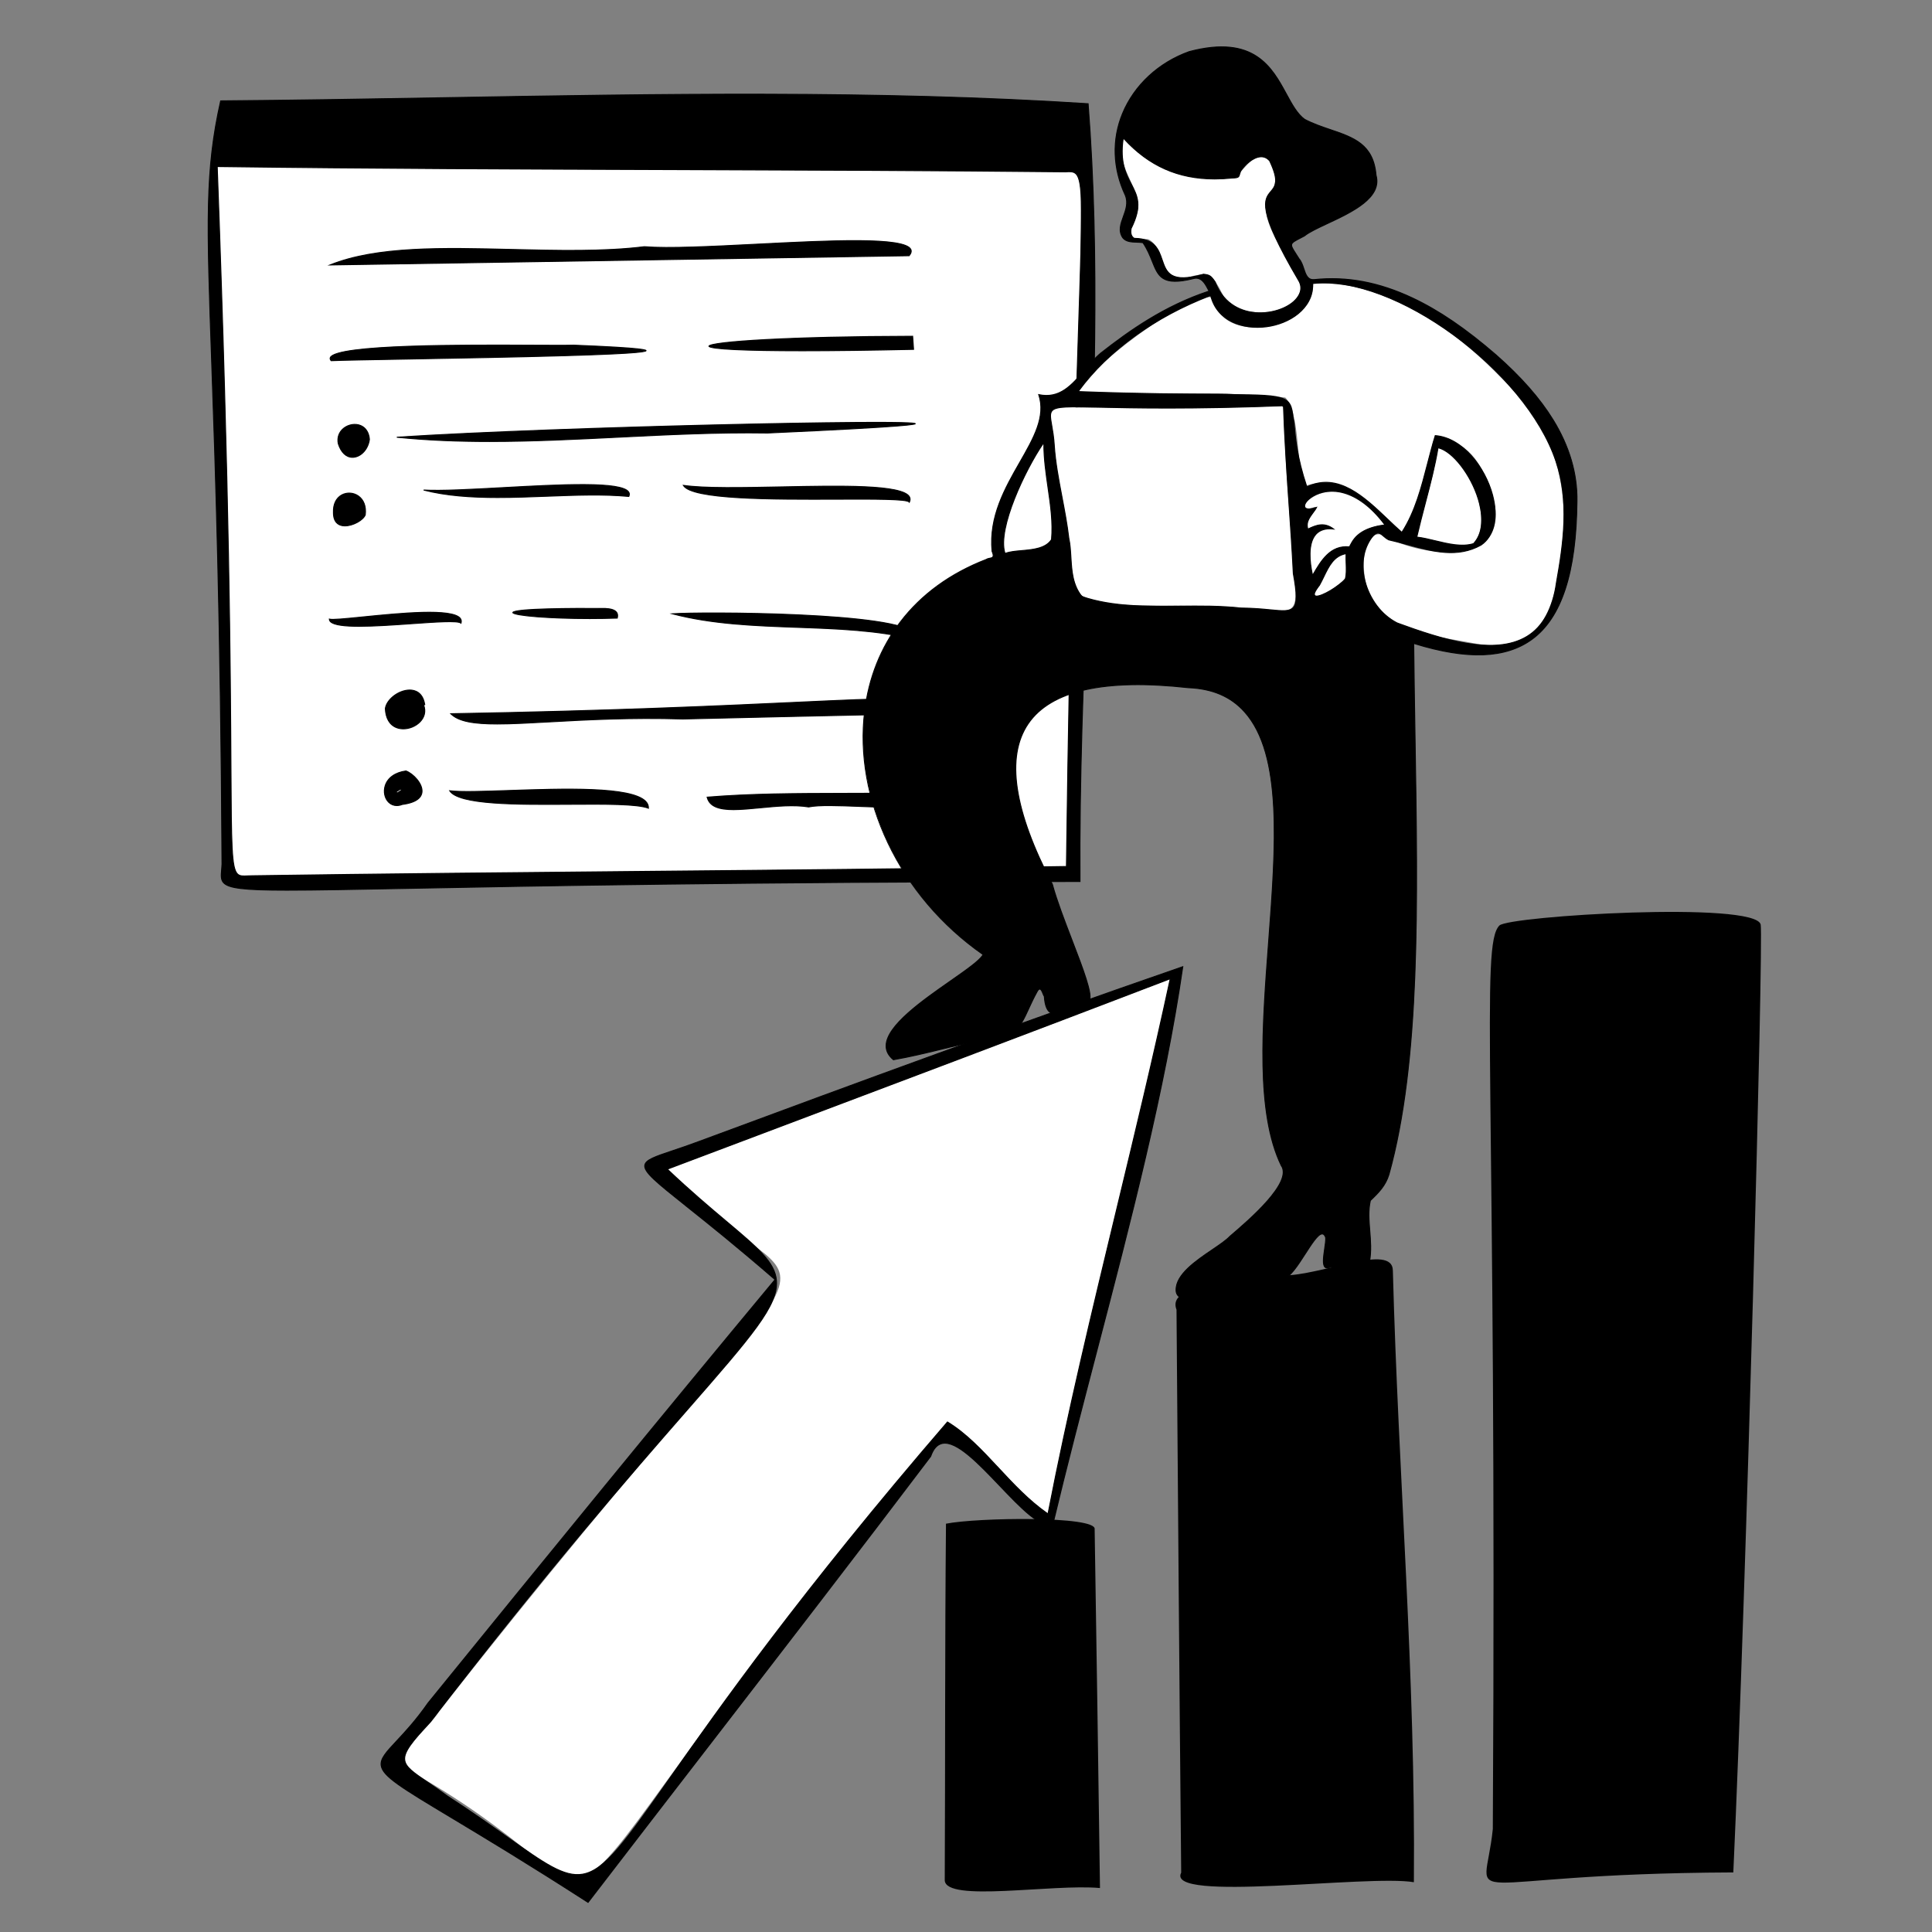 <svg width="218" height="218" viewBox="0 0 218 218" fill="none" xmlns="http://www.w3.org/2000/svg">
<rect x="0" y="0" width="218" height="218" fill="#808080" stroke="none"/>
<g clip-path="url(#clip0_413_1098)">
<path d="M26.702 13.616H122.033L121.402 98.325L28.226 99.632L25.287 98.846L24.51 18.791L26.702 13.616Z" fill="white"/>
<path d="M121.861 99.462C20.347 99.594 24.833 102.549 25.051 97.517C24.703 32.294 21.814 25.03 24.899 11.384C57.125 11.137 90.824 9.637 122.779 11.705C125.016 40.416 121.662 69.898 121.862 99.462H121.861ZM120.331 97.773C121.329 20.251 123.65 19.122 120.241 19.389C88.087 19.055 56.69 19.217 24.509 18.791C27.633 102.843 24.255 98.807 28.478 98.817C59.334 98.363 89.114 98.269 120.331 97.773V97.773Z" fill="black"/>
<path d="M32.453 100.5C27.475 100.5 25.789 100.282 25.195 99.646C24.853 99.28 24.897 98.777 24.953 98.14C24.97 97.943 24.988 97.739 24.997 97.515C24.849 69.809 24.236 52.376 23.831 40.84C23.277 25.113 23.07 19.228 24.846 11.372L24.856 11.33L24.899 11.329C33.2 11.266 41.761 11.116 50.04 10.972C74.138 10.551 99.057 10.116 122.783 11.651L122.83 11.654L122.833 11.701C124.198 29.214 123.469 47.376 122.763 64.94C122.308 76.242 121.839 87.929 121.917 99.462L121.917 99.517H121.862C83.592 99.567 60.273 100.02 46.34 100.291C40.037 100.413 35.591 100.499 32.453 100.499L32.453 100.5ZM24.943 11.438C23.18 19.259 23.388 25.147 23.939 40.836C24.345 52.372 24.958 69.806 25.106 97.517C25.096 97.746 25.078 97.951 25.061 98.15C25.006 98.784 24.965 99.242 25.274 99.572C26.209 100.573 30.473 100.49 46.338 100.182C60.264 99.911 83.57 99.458 121.807 99.408C121.731 87.89 122.2 76.221 122.654 64.935C123.359 47.391 124.088 29.248 122.729 11.757C99.022 10.225 74.122 10.66 50.042 11.081C41.776 11.225 33.231 11.374 24.943 11.438ZM27.542 98.901C27.223 98.901 26.971 98.858 26.768 98.665C26.067 97.999 26.054 95.592 26.005 86.634C25.947 75.933 25.839 56.015 24.456 18.794L24.454 18.737L24.511 18.737C41.958 18.968 59.471 19.027 76.407 19.084C90.72 19.132 105.521 19.182 120.242 19.335C120.757 19.295 121.147 19.288 121.438 19.566C122.297 20.387 122.186 23.793 121.772 36.465C121.404 47.746 120.787 66.627 120.386 97.774L120.386 97.827L120.333 97.828C103.92 98.089 87.652 98.241 71.92 98.388C57.758 98.52 43.112 98.657 28.479 98.873C28.277 98.872 28.093 98.881 27.93 98.888C27.79 98.895 27.661 98.901 27.542 98.901ZM24.567 18.847C25.948 56.035 26.056 75.937 26.114 86.633C26.162 95.328 26.176 97.952 26.843 98.586C27.089 98.819 27.439 98.802 27.925 98.779C28.09 98.772 28.277 98.764 28.479 98.763C43.111 98.548 57.756 98.411 71.919 98.279C87.634 98.132 103.884 97.98 120.278 97.72C120.679 66.602 121.295 47.736 121.663 36.462C122.076 23.828 122.187 20.432 121.363 19.645C121.104 19.398 120.736 19.406 120.246 19.444C105.52 19.291 90.72 19.241 76.407 19.193C59.489 19.136 41.995 19.077 24.567 18.847Z" fill="black"/>
<path d="M102.587 28.853L37.246 29.896C46.056 26.355 61.307 29.244 72.697 27.838C80.477 28.459 105.477 25.339 102.587 28.853Z" fill="black"/>
<path d="M36.952 29.955L37.225 29.845C42.512 27.72 49.935 27.902 57.794 28.094C62.873 28.219 68.125 28.347 72.69 27.784L72.695 27.783L72.701 27.783C75.455 28.003 80.311 27.757 85.452 27.496C93.628 27.08 102.083 26.651 102.817 28.11C102.931 28.335 102.867 28.597 102.628 28.888L102.612 28.907L102.587 28.908L36.952 29.955V29.955ZM51.224 28.095C46.023 28.095 41.271 28.417 37.547 29.837L102.56 28.799C102.759 28.55 102.811 28.34 102.72 28.159C102.017 26.763 93.219 27.21 85.457 27.604C80.316 27.866 75.46 28.112 72.698 27.892C68.126 28.456 62.872 28.328 57.791 28.203C55.554 28.149 53.351 28.095 51.224 28.095ZM50.867 80.536C97.242 79.717 106.334 77.217 104.936 80.504C96.07 80.696 86.441 80.897 77.038 81.129C62.606 80.685 53.306 83.003 50.867 80.536L50.867 80.536Z" fill="black"/>
<path d="M56.105 81.745C53.51 81.745 51.719 81.475 50.829 80.574L50.739 80.484L50.867 80.481C69.045 80.16 81.553 79.578 89.829 79.193C100.35 78.704 104.286 78.52 104.999 79.546C105.17 79.792 105.166 80.103 104.986 80.525L104.973 80.557L104.938 80.558L99.912 80.666C92.429 80.828 84.692 80.994 77.04 81.183C71.138 81.002 66.087 81.283 62.028 81.508C59.743 81.635 57.76 81.745 56.105 81.745V81.745ZM51.001 80.588C52.497 81.929 56.312 81.717 62.022 81.399C66.083 81.174 71.136 80.893 77.041 81.075C84.69 80.885 92.427 80.719 99.909 80.558L104.9 80.45C105.05 80.082 105.053 79.814 104.91 79.608C104.231 78.632 100.017 78.828 89.834 79.302C81.577 79.686 69.109 80.267 51.001 80.588V80.588ZM44.776 49.334C68.607 47.779 133.657 46.732 86.608 48.859C72.599 48.637 58.38 50.731 44.776 49.334Z" fill="black"/>
<path d="M55.239 49.87C51.714 49.87 48.209 49.741 44.77 49.388L44.772 49.279C54.075 48.672 69.348 48.166 80.54 47.894C86.711 47.744 92.374 47.644 96.484 47.614C103.182 47.566 103.278 47.711 103.318 47.773C103.332 47.793 103.333 47.818 103.322 47.839C103.277 47.928 103.156 48.165 86.61 48.913C81.008 48.825 75.29 49.11 69.76 49.387C64.972 49.626 60.088 49.87 55.239 49.87L55.239 49.87ZM45.449 49.345C53.408 50.094 61.714 49.679 69.755 49.278C75.286 49.002 81.006 48.716 86.608 48.804C99.443 48.224 102.558 47.942 103.13 47.813C100.796 47.438 63.068 48.238 45.449 49.345ZM37.364 40.698C35.348 38.363 61.22 39.077 64.725 38.947C91.926 40.043 42.956 40.465 37.364 40.698Z" fill="black"/>
<path d="M37.34 40.754L37.323 40.734C37.198 40.59 37.166 40.448 37.228 40.314C37.931 38.789 52.486 38.861 60.305 38.9C62.38 38.91 64.019 38.918 64.723 38.892C72.953 39.224 72.951 39.438 72.949 39.565C72.948 39.699 72.945 39.923 63.617 40.193C58.312 40.346 51.671 40.466 46.334 40.562C42.025 40.639 38.62 40.7 37.366 40.753L37.34 40.754ZM55.828 38.995C48.164 38.995 37.88 39.158 37.327 40.36C37.286 40.447 37.307 40.54 37.389 40.643C38.666 40.591 42.053 40.53 46.332 40.453C55.954 40.28 71.966 39.992 72.819 39.565C72.574 39.443 70.913 39.251 64.723 39.001C64.021 39.028 62.381 39.019 60.304 39.009C58.812 39.001 57.32 38.996 55.828 38.995ZM105.43 89.386C107.14 92.407 94.585 90.36 91.243 91.053C86.928 90.35 80.503 92.767 79.791 89.95C87.91 89.281 96.703 89.684 105.43 89.386Z" fill="black"/>
<path d="M82.767 91.409C81.185 91.409 80.025 91.1 79.738 89.964L79.722 89.901L79.786 89.896C84.702 89.491 89.756 89.479 95.107 89.466C98.488 89.458 101.983 89.45 105.428 89.332L105.461 89.331L105.477 89.36C105.673 89.705 105.696 90.006 105.545 90.254C104.875 91.353 100.889 91.198 97.033 91.048C94.652 90.956 92.402 90.868 91.254 91.106L91.244 91.108L91.234 91.106C89.585 90.838 87.656 91.024 85.79 91.204C84.701 91.309 83.666 91.409 82.767 91.409ZM79.861 89.999C80.335 91.621 82.861 91.377 85.779 91.096C87.648 90.915 89.581 90.729 91.242 90.997C92.406 90.76 94.656 90.847 97.038 90.939C100.683 91.081 104.816 91.242 105.452 90.197C105.579 89.989 105.561 89.742 105.399 89.442C101.963 89.559 98.478 89.567 95.108 89.575C89.783 89.588 84.751 89.6 79.86 90L79.861 89.999ZM103.08 72.12C94.673 70.046 84.552 71.555 75.876 69.26C79.23 69.006 105.362 69.08 103.08 72.12Z" fill="black"/>
<path d="M103.101 72.181L103.066 72.173C98.987 71.166 94.403 71.001 89.97 70.841C85.23 70.67 80.328 70.493 75.862 69.312L75.549 69.23L75.871 69.205C78.99 68.969 101.842 69.006 103.206 71.498C103.32 71.707 103.292 71.927 103.123 72.153L103.101 72.181H103.101ZM76.223 69.293C80.588 70.394 85.357 70.566 89.974 70.732C94.399 70.892 98.975 71.057 103.057 72.058C103.181 71.878 103.199 71.712 103.111 71.55C102.562 70.548 97.969 69.797 90.18 69.438C84.182 69.161 78.188 69.195 76.223 69.293ZM50.747 89.228C54.981 89.745 73.316 87.574 73.167 91.195C70.031 89.983 52.422 91.914 50.747 89.228Z" fill="black"/>
<path d="M73.219 91.273L73.148 91.246C71.892 90.761 68.208 90.784 64.307 90.808C58.405 90.844 51.717 90.886 50.701 89.257L50.641 89.16L50.754 89.174C52.017 89.328 54.543 89.242 57.468 89.142C63.584 88.934 71.196 88.674 72.879 90.369C73.119 90.611 73.234 90.889 73.222 91.197L73.219 91.273L73.219 91.273ZM66.856 90.688C69.735 90.688 72.074 90.754 73.113 91.117C73.105 90.868 73.002 90.648 72.802 90.446C71.153 88.785 63.567 89.044 57.471 89.251C54.633 89.348 52.17 89.432 50.862 89.296C52.054 90.775 58.555 90.734 64.306 90.699C65.188 90.693 66.043 90.688 66.856 90.688ZM102.979 37.942L103.083 39.42C68.906 40.184 75.922 37.991 102.979 37.942Z" fill="black"/>
<path d="M90.528 39.634C84.059 39.634 80.16 39.455 79.956 39.112C79.947 39.097 79.942 39.08 79.942 39.063C79.942 39.045 79.946 39.028 79.955 39.013C80.25 38.491 89.137 37.913 102.979 37.888H103.03L103.142 39.473L103.085 39.474C98.268 39.582 94.023 39.634 90.528 39.634ZM102.929 37.997C96.566 38.009 90.66 38.145 86.295 38.381C80.397 38.7 80.068 39.03 80.05 39.067C80.203 39.338 85.203 39.764 103.025 39.366L102.929 37.997ZM102.607 56.667C101.973 55.696 78.596 57.374 77.111 54.767C83.644 55.713 104.165 53.442 102.607 56.667Z" fill="black"/>
<path d="M102.614 56.778L102.561 56.697C102.337 56.354 98.536 56.367 94.513 56.382C87.156 56.408 78.001 56.44 77.064 54.794L77.009 54.697L77.119 54.713C79.515 55.06 83.729 54.975 88.191 54.885C94.859 54.75 101.754 54.61 102.644 55.998C102.775 56.203 102.779 56.436 102.656 56.691L102.614 56.778L102.614 56.778ZM96.825 56.267C100.179 56.267 102.169 56.317 102.587 56.578C102.663 56.384 102.652 56.213 102.552 56.057C101.695 54.721 94.831 54.859 88.193 54.993C83.802 55.082 79.651 55.166 77.227 54.838C78.462 56.33 87.717 56.297 94.512 56.273C95.343 56.27 96.115 56.267 96.825 56.267H96.825ZM47.802 55.294C53.746 55.628 72.203 53.295 70.954 56.017C63.834 55.355 54.771 57.087 47.802 55.294Z" fill="black"/>
<path d="M56.154 56.191C53.219 56.191 50.358 56.008 47.788 55.347L47.805 55.24C49.779 55.351 53.138 55.167 56.696 54.972C63.301 54.61 70.132 54.236 70.978 55.48C71.09 55.644 71.098 55.833 71.003 56.04L70.987 56.075L70.949 56.072C68.087 55.805 64.974 55.924 61.678 56.05C59.843 56.12 57.984 56.191 56.154 56.191H56.154ZM48.35 55.371C52.391 56.295 57.107 56.115 61.674 55.941C64.958 55.816 68.061 55.697 70.919 55.959C70.982 55.802 70.972 55.664 70.888 55.541C70.076 54.348 62.971 54.737 56.701 55.081C53.453 55.259 50.369 55.427 48.35 55.371H48.35ZM47.797 79.544C48.828 82.092 43.624 83.87 43.48 79.948C43.722 78.195 47.442 76.509 47.925 79.505L47.797 79.544Z" fill="black"/>
<path d="M45.512 82.293C45.237 82.293 44.968 82.248 44.722 82.152C43.927 81.842 43.467 81.06 43.426 79.95C43.573 78.878 44.951 77.822 46.209 77.807L46.233 77.807C46.795 77.807 47.743 78.033 47.979 79.496L47.987 79.543L47.87 79.579C48.121 80.257 47.959 80.954 47.422 81.499C46.92 82.008 46.197 82.293 45.512 82.293H45.512ZM46.234 77.916L46.21 77.916C45.022 77.93 43.672 78.959 43.535 79.955C43.574 81.01 44.01 81.757 44.762 82.05C45.584 82.37 46.67 82.106 47.344 81.422C47.65 81.112 48.109 80.459 47.747 79.565L47.725 79.51L47.863 79.467C47.687 78.466 47.111 77.916 46.234 77.916ZM37.166 69.855C38.158 70.215 52.865 67.654 52.016 70.318C51.138 69.534 37.155 71.805 37.166 69.855Z" fill="black"/>
<path d="M40.538 70.725C38.929 70.725 37.689 70.593 37.271 70.202C37.164 70.101 37.111 69.985 37.111 69.855L37.112 69.778L37.184 69.804C37.467 69.907 38.984 69.755 40.903 69.562C45.17 69.135 51.014 68.55 51.969 69.728C52.108 69.9 52.141 70.104 52.068 70.334L52.042 70.414L51.979 70.358C51.648 70.063 49.134 70.24 46.472 70.428C44.444 70.571 42.276 70.724 40.538 70.724L40.538 70.725ZM37.227 69.926C37.242 69.997 37.282 70.062 37.346 70.122C38.18 70.904 42.774 70.58 46.464 70.32C49.53 70.103 51.488 69.98 51.982 70.231C52.019 70.066 51.986 69.923 51.884 69.797C50.967 68.664 44.917 69.27 40.914 69.671C39.044 69.858 37.657 69.997 37.227 69.926L37.227 69.926ZM45.395 90.77C43.094 91.668 42.165 87.473 45.811 86.993C47.066 87.455 49.364 90.254 45.395 90.77ZM44.678 89.364C44.897 89.537 44.71 89.512 45.306 89.174L45.212 89.022L44.678 89.364Z" fill="black"/>
<path d="M44.769 90.951C44.419 90.951 44.1 90.826 43.84 90.581C43.356 90.125 43.186 89.34 43.416 88.628C43.71 87.716 44.581 87.1 45.804 86.939L45.817 86.938L45.83 86.942C46.647 87.243 47.779 88.405 47.668 89.395C47.609 89.92 47.169 90.593 45.409 90.823C45.188 90.909 44.973 90.951 44.769 90.951ZM45.805 87.049C44.632 87.207 43.8 87.794 43.519 88.661C43.302 89.334 43.461 90.074 43.915 90.502C44.296 90.861 44.815 90.938 45.375 90.719L45.388 90.716C46.731 90.542 47.481 90.081 47.56 89.383C47.663 88.463 46.571 87.339 45.805 87.049ZM44.821 89.523C44.789 89.523 44.758 89.505 44.713 89.465C44.696 89.45 44.674 89.43 44.645 89.407L44.585 89.359L45.229 88.946L45.383 89.193L45.334 89.221C45.143 89.329 45.036 89.403 44.965 89.452C44.899 89.498 44.859 89.523 44.821 89.523ZM44.77 89.37L44.786 89.384C44.801 89.397 44.818 89.413 44.824 89.415C44.83 89.413 44.865 89.388 44.903 89.362C45.009 89.288 45.119 89.219 45.23 89.154L45.195 89.097L44.77 89.37ZM69.647 69.746C58.979 70.098 50.193 68.521 68.324 68.66C68.458 68.689 69.957 68.646 69.647 69.746Z" fill="black"/>
<path d="M66.542 69.851C61.958 69.851 58.044 69.529 57.829 69.172C57.819 69.157 57.814 69.139 57.813 69.121C57.813 69.103 57.818 69.086 57.827 69.07C58.096 68.598 64.519 68.576 68.324 68.605L68.335 68.606C68.349 68.61 68.381 68.611 68.425 68.615C68.678 68.632 69.35 68.68 69.624 69.069C69.752 69.252 69.778 69.484 69.7 69.761L69.689 69.799L69.649 69.8C68.614 69.834 67.578 69.851 66.542 69.851ZM66.151 68.705C58.38 68.705 57.945 69.078 57.921 69.124C58.068 69.431 63.218 69.901 69.605 69.693C69.661 69.466 69.637 69.278 69.534 69.132C69.29 68.785 68.656 68.74 68.417 68.723C68.384 68.721 68.351 68.718 68.318 68.714C67.539 68.708 66.817 68.705 66.151 68.705L66.151 68.705ZM37.624 57.806C37.506 54.752 41.608 54.997 41.214 58.093C40.848 59.084 37.591 60.44 37.624 57.806Z" fill="black"/>
<path d="M38.925 59.391C38.816 59.391 38.709 59.382 38.607 59.364C38.126 59.275 37.556 58.932 37.57 57.806C37.535 56.893 37.884 56.165 38.527 55.807C39.119 55.479 39.87 55.516 40.441 55.903C41.089 56.342 41.391 57.142 41.269 58.099L41.266 58.111C41.043 58.716 39.879 59.391 38.926 59.391L38.925 59.391ZM39.399 55.693C39.115 55.693 38.832 55.763 38.58 55.902C38.224 56.1 37.633 56.611 37.679 57.803V57.806C37.669 58.638 37.996 59.139 38.627 59.256C39.555 59.428 40.925 58.703 41.161 58.079C41.276 57.167 40.991 56.407 40.38 55.993C40.09 55.797 39.748 55.693 39.399 55.693L39.399 55.693ZM41.685 49.572C41.437 51.577 38.999 52.686 38.166 50.05C37.709 47.732 41.462 46.851 41.685 49.572Z" fill="black"/>
<path d="M39.773 51.655C39.035 51.655 38.435 51.084 38.114 50.067C37.976 49.368 38.203 48.723 38.736 48.291C39.303 47.833 40.101 47.704 40.724 47.97C41.315 48.223 41.675 48.79 41.739 49.567L41.74 49.573L41.739 49.578C41.603 50.675 40.816 51.565 39.907 51.649C39.862 51.653 39.817 51.655 39.773 51.655L39.773 51.655ZM40.029 47.942C39.599 47.942 39.155 48.092 38.805 48.376C38.304 48.781 38.091 49.388 38.219 50.04C38.542 51.059 39.155 51.609 39.897 51.54C40.741 51.463 41.501 50.598 41.63 49.571C41.569 48.838 41.232 48.306 40.682 48.07C40.479 47.983 40.255 47.941 40.029 47.941V47.942Z" fill="black"/>
</g>
<g clip-path="url(#clip1_413_1098)">
<path d="M148.125 31.991C157.827 31.56 165.979 38.628 172.166 45.595C175.713 50.093 176.896 55.57 176.324 61.298C175.553 68.088 174.392 73.935 166.702 72.653C162.495 71.847 157.491 71.453 155.088 67.975C153.475 66.288 153.254 59.861 155.862 60.305C160.004 62.826 170.239 64.234 168.6 56.626C167.711 53.84 166.796 50.893 163.733 49.735C162.626 49.247 161.864 48.591 161.595 50.321C160.661 53.75 160.095 57.006 158.18 60.07C154.775 56.958 151.709 53.169 147.017 54.914C146.293 51.288 146.564 46.409 145.031 44.861C137.236 43.987 129.574 44.762 121.657 44.183C123.277 40.789 136.407 31.484 137.014 33.921C138.091 39.166 148.697 36.989 148.125 31.991L148.125 31.991Z" fill="white"/>
<path d="M144.82 45.778C145.688 73.822 149.804 68.594 137.869 68.471C131.546 68.105 124.014 68.841 121.837 67.038C120.414 64.674 121.032 62.044 120.414 59.303C119.633 54.095 117.893 47.154 118.949 45.999C127.6 45.84 136.065 46.25 144.82 45.779V45.778ZM126.745 15.57C130.141 19.414 134.532 20.649 139.399 20.046C140.355 19.181 141.925 16.361 143.449 18.407C144.041 19.363 144.018 20.444 143.639 21.371C140.835 24.232 146.177 29.71 146.852 32.352C146.301 35.521 141.314 35.917 138.815 34.393C137.922 33.627 137.788 32.465 136.861 31.452C136.274 30.798 135.759 30.897 134.706 31.113C130.404 32.515 131.723 27.932 129.534 26.988C128.914 26.94 127.969 27.129 127.717 26.662C127.226 25.672 128.159 24.842 128.433 23.541C128.495 20.773 125.792 18.791 126.745 15.57H126.745ZM159.865 60.605C160.548 57.267 161.777 54.149 162.165 50.684C162.281 50.553 162.22 50.455 162.643 50.665C166.181 52.209 168.482 59.065 166.267 61.343C164.36 62.012 161.967 60.822 159.865 60.605ZM113.402 62.455C111.882 61.196 118.116 46.997 117.896 50.71C118.053 61.334 121.625 61.326 113.402 62.455ZM150.475 59.691C149.533 59.014 148.703 59.099 147.572 59.702C146.839 59.08 149.401 56.751 148.11 57.282C144.818 58.415 150.738 51.372 156.276 59.231C154.407 59.324 153.082 60.289 152.115 61.755C149.981 61.519 149.163 63.217 148.107 64.928C147.652 63.069 147.354 59.208 150.475 59.691Z" fill="white"/>
<path d="M151.888 62.472C151.773 63.397 152.158 64.563 151.668 65.522C151.146 65.732 148.542 68.238 148.288 66.901C149.422 65.595 149.711 62.94 151.889 62.472H151.888Z" fill="white"/>
<path d="M110.932 107.712C93.926 95.852 91.731 70.685 111.299 63.121C111.683 62.854 112.355 63.181 111.941 62.199C111.211 54.579 118.898 49.597 117.207 44.527C120.579 45.248 121.915 41.735 124.24 39.82C127.985 36.883 131.784 34.373 136.429 32.847C136.129 32.359 135.714 31.138 134.646 31.438C129.823 32.633 130.797 30.076 128.969 27.386C128.256 27.247 127.229 27.486 126.694 26.832C125.673 25.347 127.703 23.774 126.972 22.026C123.744 15.155 127.67 8.165 134.18 5.826C144.371 3.121 144.267 11.357 147.215 13.471C150.72 15.299 154.869 14.991 155.266 19.754C156.279 23.343 149.039 25.108 147.185 26.623C145.291 27.616 145.435 27.361 146.581 29.201C147.283 30.001 147.104 31.642 148.278 31.552C156.202 30.705 163.037 35.059 168.802 40.041C173.698 44.358 178.054 49.776 177.941 56.567C177.805 70.768 172.834 76.75 159.518 72.597C159.745 95.675 160.926 117.431 156.723 132.532C156.339 133.76 155.637 134.503 154.627 135.461C154.13 137.655 154.972 139.938 154.53 142.372C153.464 143.086 151.423 142.738 149.914 143.036C148.776 143.372 149.657 140.635 149.588 139.646C148.863 137.552 146.435 144.005 144.84 144.256C141.958 145.689 132.671 148.318 132.705 145.56C132.672 143.003 137.43 140.943 138.795 139.49C141.067 137.547 145.915 133.376 144.563 131.498C137.384 116.607 152.739 78.325 134.078 77.596C114.128 75.374 110.481 84.017 118.747 99.786C120.014 104.48 124.035 112.691 122.749 113.018C120.443 113.755 118.062 116.037 117.837 112.416C117.677 112.294 117.476 111.053 117.026 111.891C115.197 115.191 115.523 116.909 111.459 117.244C107.586 117.925 104.626 118.906 100.812 119.575C96.604 116.14 109.791 109.811 110.932 107.712ZM148.125 31.991C148.224 37.511 137.975 39.021 136.611 33.341C131.019 35.47 125.333 39.145 121.658 44.183C153.666 45.392 142.925 41.45 147.462 54.938C151.731 52.887 155.259 57.559 158.18 60.069C160.236 56.903 160.796 52.897 161.948 49.152C167.141 49.541 171.025 58.843 167.115 61.504C163.746 63.387 160.244 61.686 156.711 60.919C155.863 60.504 155.637 59.547 154.758 60.686C152.533 63.799 154.45 68.684 157.616 70.283C165.359 73.121 174.269 75.634 175.626 65.726C176.439 61.181 177.062 56.443 175.576 52.06C172.044 41.514 157.026 30.942 148.125 31.991L148.125 31.991ZM144.821 45.778C114.293 46.942 118.552 43.511 118.963 50.257C119.169 53.572 120.196 57.226 120.603 60.736C121.063 62.818 120.517 65.409 122.089 67.319C127.695 69.207 134.036 67.918 140.06 68.618C145.576 68.609 146.987 70.51 145.934 64.715C145.616 58.316 145.045 52.295 144.821 45.778ZM126.746 15.57C125.873 21.352 130.064 20.912 127.632 25.788C127.547 26.331 127.63 26.671 127.98 26.894C133.137 26.937 128.945 32.906 135.809 30.942C136.472 31.03 136.61 31.072 137.108 31.806C139.443 37.992 148.495 34.707 146.497 31.589C138.724 18.378 146.065 24.081 143.263 18.147C142.291 16.992 140.677 18.249 139.989 19.3C139.735 19.934 139.97 20.06 139.014 20.088C134.182 20.579 130.202 19.376 126.746 15.569L126.746 15.57ZM159.865 60.605C161.814 60.81 164.298 61.943 166.268 61.343C168.996 58.445 165.089 51.15 162.266 50.522C161.726 53.77 160.669 57.114 159.865 60.605ZM113.403 62.455C114.798 61.88 117.636 62.449 118.65 60.88C118.963 57.294 117.746 53.69 117.786 49.932C115.918 52.607 112.454 59.573 113.403 62.455ZM150.476 59.691C147.402 59.343 147.61 62.71 148.108 64.928C148.984 63.402 150.082 61.451 152.308 61.713C152.906 60.047 154.555 59.442 156.277 59.231C150.256 51.159 144.525 58.652 148.553 57.249C148.252 57.908 147.227 58.626 147.572 59.702C148.44 59.292 149.372 58.855 150.476 59.691ZM151.889 62.472C150.152 62.769 149.72 64.547 148.884 66.035C146.827 68.623 150.855 66.51 151.821 65.288C152.001 64.44 151.849 63.585 151.889 62.472Z" fill="black"/>
<path d="M134.99 146.823C134.205 146.823 133.56 146.713 133.149 146.455C132.813 146.244 132.646 145.943 132.65 145.559C132.627 143.771 134.913 142.221 136.749 140.976C137.564 140.423 138.334 139.901 138.755 139.453C140.882 137.634 145.852 133.383 144.518 131.53C141.637 125.556 142.375 115.774 143.089 106.314C143.91 95.443 144.684 85.175 140.403 80.371C138.866 78.647 136.796 77.757 134.076 77.65C124.666 76.603 118.608 77.96 116.065 81.684C113.533 85.393 114.451 91.475 118.795 99.761L118.799 99.772C119.281 101.558 120.155 103.834 120.999 106.034C122.263 109.324 123.353 112.166 122.977 112.892C122.929 112.987 122.856 113.047 122.762 113.071C122.224 113.243 121.68 113.501 121.155 113.75C120.083 114.258 119.157 114.698 118.521 114.322C118.09 114.068 117.849 113.453 117.783 112.441C117.739 112.392 117.7 112.299 117.641 112.15C117.563 111.957 117.446 111.664 117.323 111.657C117.253 111.653 117.165 111.746 117.073 111.917C116.669 112.647 116.369 113.3 116.105 113.877C115.172 115.914 114.658 117.035 111.462 117.299C109.529 117.639 107.794 118.061 106.116 118.47C104.45 118.875 102.726 119.295 100.82 119.629L100.796 119.633L100.776 119.618C100.193 119.141 99.909 118.579 99.932 117.948C100.017 115.673 104.012 112.884 107.221 110.643C108.961 109.428 110.468 108.375 110.859 107.729C106.22 104.483 102.514 100.127 100.14 95.127C97.833 90.27 96.922 85.142 97.506 80.297C97.967 76.469 99.326 73.055 101.546 70.149C103.928 67.028 107.201 64.648 111.272 63.073C111.396 62.989 111.543 62.961 111.674 62.937C111.819 62.909 111.944 62.886 111.991 62.797C112.045 62.697 112.012 62.509 111.89 62.221L111.886 62.205C111.51 58.279 113.37 55.029 115.011 52.161C116.599 49.387 117.97 46.991 117.154 44.544L117.124 44.454L117.217 44.474C119.567 44.976 120.907 43.404 122.326 41.74C122.912 41.054 123.517 40.344 124.204 39.778C127.417 37.259 131.369 34.465 136.347 32.816C136.309 32.75 136.269 32.675 136.228 32.596C135.928 32.028 135.517 31.25 134.66 31.491C131.109 32.371 130.654 31.233 129.965 29.51C129.712 28.877 129.425 28.16 128.936 27.436C128.732 27.398 128.504 27.391 128.263 27.383C127.663 27.364 127.042 27.344 126.651 26.866C126.105 26.073 126.395 25.274 126.701 24.429C126.979 23.664 127.266 22.872 126.921 22.047C125.5 19.024 125.392 15.73 126.618 12.776C127.947 9.572 130.696 7.02 134.161 5.775C141.523 3.821 143.56 7.568 145.197 10.579C145.828 11.741 146.425 12.838 147.246 13.427C148.184 13.916 149.174 14.252 150.132 14.577C152.759 15.47 155.027 16.241 155.319 19.75C156.054 22.349 152.582 23.974 149.792 25.279C148.692 25.793 147.742 26.238 147.219 26.665L147.21 26.672C147.088 26.735 146.966 26.798 146.845 26.861C146.187 27.201 145.857 27.372 145.799 27.587C145.744 27.795 145.938 28.096 146.29 28.642C146.389 28.797 146.502 28.972 146.626 29.172C146.892 29.474 147.033 29.896 147.169 30.305C147.391 30.974 147.585 31.551 148.273 31.497C151.946 31.105 155.577 31.78 159.372 33.561C162.381 34.974 165.389 37.02 168.837 40C171.688 42.515 173.801 44.918 175.295 47.348C177.138 50.345 178.046 53.447 177.994 56.569C177.917 64.629 176.248 69.737 172.891 72.183C169.901 74.362 165.544 74.522 159.573 72.672C159.608 76.249 159.667 79.826 159.724 83.286C160.032 102.061 160.324 119.796 156.774 132.547C156.383 133.799 155.658 134.558 154.676 135.49C154.43 136.588 154.52 137.696 154.615 138.868C154.707 140.002 154.802 141.175 154.582 142.382L154.578 142.405L154.559 142.418C153.883 142.871 152.857 142.904 151.77 142.938C151.14 142.958 150.489 142.979 149.924 143.09C149.741 143.144 149.591 143.124 149.482 143.029C149.147 142.738 149.283 141.805 149.414 140.903C149.485 140.416 149.552 139.955 149.533 139.658C149.452 139.426 149.347 139.3 149.221 139.285C149.211 139.284 149.201 139.284 149.191 139.284C148.754 139.284 148.034 140.404 147.336 141.488C146.484 142.813 145.603 144.182 144.856 144.309C142.924 145.268 137.956 146.823 134.99 146.823ZM128.402 77.199C130.137 77.199 132.031 77.313 134.084 77.542C136.831 77.649 138.926 78.551 140.484 80.299C142.422 82.473 143.494 86.015 143.761 91.127C144 95.689 143.592 101.095 143.198 106.322C142.485 115.768 141.748 125.535 144.612 131.475C145.999 133.401 140.975 137.697 138.83 139.532C138.405 139.985 137.666 140.486 136.81 141.066C134.995 142.297 132.736 143.828 132.759 145.56C132.755 145.909 132.901 146.171 133.207 146.363C135.138 147.578 142.393 145.412 144.815 144.208L144.83 144.203C145.531 144.092 146.441 142.678 147.245 141.429C148.043 140.188 148.737 139.116 149.234 139.177C149.408 139.198 149.54 139.346 149.638 139.629L149.641 139.643C149.663 139.952 149.594 140.422 149.522 140.919C149.401 141.751 149.263 142.695 149.553 142.947C149.634 143.017 149.746 143.029 149.898 142.985C150.477 142.87 151.133 142.849 151.767 142.829C152.827 142.795 153.829 142.764 154.479 142.34C154.691 141.154 154.597 139.997 154.507 138.877C154.41 137.69 154.32 136.569 154.573 135.45L154.577 135.434L154.589 135.422C155.565 134.497 156.286 133.747 156.67 132.516C160.215 119.782 159.923 102.055 159.615 83.288C159.558 79.803 159.498 76.2 159.463 72.598L159.462 72.523L159.533 72.545C165.506 74.409 169.854 74.261 172.827 72.096C176.154 69.671 177.809 64.592 177.885 56.567C177.979 50.89 175.081 45.652 168.765 40.083C164.051 36.008 156.8 30.696 148.282 31.606C147.506 31.667 147.292 31.022 147.065 30.34C146.932 29.941 146.795 29.529 146.539 29.237C146.426 29.058 146.313 28.879 146.198 28.701C145.817 28.11 145.626 27.813 145.694 27.559C145.764 27.297 146.087 27.13 146.794 26.764C146.905 26.707 147.025 26.645 147.154 26.578C147.689 26.142 148.642 25.696 149.746 25.18C152.498 23.892 155.923 22.29 155.212 19.769C154.924 16.321 152.687 15.561 150.097 14.681C149.135 14.354 148.141 14.016 147.189 13.519C146.34 12.912 145.738 11.804 145.1 10.631C143.482 7.653 141.469 3.948 134.193 5.879C130.762 7.112 128.036 9.642 126.718 12.818C125.505 15.743 125.612 19.006 127.02 22.003C127.382 22.869 127.088 23.681 126.803 24.466C126.507 25.284 126.226 26.057 126.738 26.801C127.094 27.237 127.69 27.256 128.266 27.274C128.521 27.283 128.761 27.29 128.979 27.333L129.001 27.337L129.013 27.356C129.516 28.096 129.808 28.826 130.065 29.47C130.733 31.139 131.175 32.242 134.632 31.386C135.572 31.121 136.025 31.978 136.324 32.546C136.378 32.647 136.428 32.743 136.474 32.818L136.511 32.877L136.445 32.899C131.452 34.539 127.49 37.34 124.272 39.863C123.593 40.422 122.991 41.128 122.409 41.811C120.986 43.479 119.642 45.056 117.286 44.599C118.055 47.06 116.687 49.452 115.105 52.216C113.473 55.067 111.624 58.299 111.993 62.186C112.13 62.511 112.159 62.716 112.087 62.849C112.015 62.983 111.859 63.013 111.694 63.044C111.566 63.068 111.434 63.093 111.328 63.166L111.317 63.172C103.446 66.215 98.579 72.302 97.614 80.311C96.395 90.424 101.634 101.163 110.962 107.668L111.002 107.696L110.979 107.739C110.617 108.403 109.072 109.482 107.283 110.732C104.093 112.959 100.124 115.731 100.041 117.952C100.019 118.54 100.283 119.067 100.826 119.517C102.718 119.184 104.432 118.767 106.09 118.364C107.77 117.955 109.506 117.532 111.448 117.191C114.585 116.932 115.089 115.831 116.006 113.831C116.271 113.253 116.571 112.598 116.977 111.865C117.095 111.645 117.209 111.542 117.329 111.548C117.521 111.559 117.638 111.852 117.741 112.11C117.784 112.216 117.837 112.348 117.868 112.373L117.888 112.388L117.89 112.413C117.951 113.398 118.176 113.993 118.576 114.229C119.162 114.575 120.107 114.126 121.108 113.652C121.636 113.401 122.183 113.141 122.731 112.966C122.798 112.949 122.846 112.909 122.88 112.842C123.234 112.159 122.099 109.203 120.897 106.073C120.052 103.873 119.179 101.597 118.695 99.806C114.333 91.484 113.418 85.367 115.975 81.623C117.984 78.68 122.154 77.199 128.402 77.199H128.402ZM168.14 72.878C164.907 72.879 161.103 71.62 157.597 70.334C155.863 69.459 154.467 67.607 153.948 65.497C153.503 63.687 153.775 61.968 154.713 60.654C154.99 60.295 155.221 60.118 155.441 60.095C155.694 60.069 155.9 60.244 156.137 60.447C156.304 60.59 156.493 60.751 156.729 60.867C157.469 61.028 158.218 61.233 158.943 61.431C161.772 62.204 164.445 62.934 167.088 61.456C168.553 60.459 169.028 58.359 168.355 55.842C167.545 52.811 165.041 49.468 161.987 49.21C161.672 50.237 161.398 51.298 161.132 52.325C160.435 55.02 159.714 57.806 158.225 60.099L158.192 60.152L158.144 60.111C157.631 59.669 157.105 59.167 156.548 58.636C153.934 56.14 150.971 53.312 147.485 54.987L147.43 55.013L147.41 54.955C146.292 51.631 146.097 49.336 145.969 47.817C145.784 45.637 142.942 44.54 137.443 44.528C133.824 44.52 128.866 44.51 121.655 44.237L121.553 44.233L121.613 44.151C124.974 39.545 130.293 35.688 136.591 33.29L136.649 33.268L136.663 33.328C137.352 36.197 140.281 37.147 142.878 36.816C145.415 36.493 148.121 34.845 148.07 31.992L148.069 31.943L148.118 31.937C152.361 31.437 158.258 33.566 163.895 37.633C169.597 41.748 173.983 47.134 175.627 52.043C177.138 56.498 176.481 61.25 175.679 65.736C175.273 68.704 174.139 70.768 172.31 71.869C171.117 72.587 169.694 72.878 168.14 72.878V72.878ZM155.491 60.202C155.479 60.202 155.466 60.202 155.453 60.204C155.264 60.223 155.057 60.387 154.8 60.72C153.882 62.005 153.617 63.693 154.054 65.471C154.566 67.551 155.94 69.376 157.64 70.234C162.802 72.126 168.618 73.964 172.254 71.775C174.053 70.693 175.169 68.655 175.571 65.719C176.371 61.245 177.026 56.509 175.523 52.078C172.097 41.848 157.294 31.009 148.18 32.04C148.2 34.93 145.46 36.597 142.892 36.925C140.265 37.26 137.303 36.302 136.572 33.414C130.357 35.791 125.103 39.594 121.762 44.133C128.915 44.401 133.842 44.412 137.444 44.42C143.009 44.432 145.887 45.562 146.077 47.808C146.205 49.313 146.397 51.583 147.494 54.863C151.022 53.212 153.997 56.051 156.623 58.557C157.162 59.072 157.671 59.558 158.168 59.988C159.625 57.719 160.337 54.964 161.027 52.298C161.296 51.256 161.575 50.179 161.896 49.137L161.908 49.095L161.951 49.099C165.075 49.332 167.636 52.733 168.46 55.814C169.146 58.378 168.654 60.522 167.145 61.549C164.459 63.051 161.64 62.281 158.914 61.536C158.189 61.338 157.439 61.133 156.699 60.972L156.687 60.968C156.436 60.846 156.24 60.678 156.067 60.53C155.854 60.348 155.682 60.202 155.492 60.202L155.491 60.202ZM144.784 68.965C144.381 68.965 143.89 68.917 143.301 68.859C142.437 68.775 141.358 68.671 140.06 68.672C137.737 68.403 135.339 68.429 133.019 68.454C129.335 68.494 125.527 68.535 122.071 67.371L122.056 67.366L122.046 67.354C120.973 66.05 120.877 64.441 120.785 62.885C120.74 62.131 120.697 61.419 120.549 60.749C120.37 59.204 120.068 57.616 119.776 56.081C119.406 54.136 119.024 52.124 118.908 50.261C118.852 49.343 118.726 48.618 118.624 48.036C118.472 47.169 118.38 46.645 118.667 46.311C119.119 45.785 120.478 45.815 124.108 45.896C127.932 45.981 134.332 46.124 144.818 45.725L144.873 45.723L144.875 45.777C145.004 49.538 145.253 53.196 145.494 56.733C145.67 59.326 145.853 62.008 145.987 64.713C146.422 67.099 146.419 68.118 145.975 68.6C145.722 68.876 145.334 68.965 144.784 68.965L144.784 68.965ZM140.112 68.564C141.392 68.564 142.455 68.668 143.312 68.751C144.672 68.883 145.493 68.963 145.895 68.526C146.306 68.079 146.302 67.049 145.879 64.726C145.744 62.014 145.562 59.333 145.385 56.741C145.145 53.219 144.897 49.579 144.768 45.835C134.31 46.233 127.924 46.09 124.106 46.005C120.614 45.927 119.169 45.895 118.75 46.382C118.497 46.677 118.585 47.181 118.731 48.017C118.833 48.602 118.961 49.33 119.017 50.255C119.132 52.11 119.514 54.118 119.883 56.061C120.176 57.598 120.478 59.187 120.657 60.73C120.806 61.404 120.848 62.12 120.893 62.878C120.985 64.412 121.079 65.997 122.12 67.272C125.555 68.425 129.349 68.385 133.018 68.345C135.341 68.32 137.743 68.294 140.066 68.564H140.112L140.112 68.564ZM148.556 67.32C148.528 67.32 148.502 67.318 148.478 67.314C148.346 67.295 148.292 67.224 148.27 67.168C148.19 66.967 148.377 66.585 148.84 66.001C149.012 65.694 149.173 65.363 149.328 65.042C149.922 63.816 150.483 62.657 151.879 62.419L151.945 62.407L151.943 62.474C151.928 62.892 151.94 63.268 151.951 63.632C151.97 64.24 151.987 64.765 151.874 65.3L151.871 65.312L151.863 65.323C151.263 66.082 149.296 67.32 148.556 67.32ZM151.832 62.538C150.539 62.793 149.998 63.909 149.426 65.09C149.27 65.412 149.109 65.745 148.93 66.062C148.36 66.781 148.335 67.038 148.371 67.129C148.377 67.144 148.396 67.192 148.494 67.207C149.086 67.295 151.101 66.1 151.77 65.265C151.877 64.747 151.861 64.231 151.842 63.635C151.831 63.289 151.82 62.932 151.832 62.538H151.832ZM148.085 65.078L148.054 64.941C147.769 63.668 147.439 61.366 148.437 60.254C148.86 59.782 149.478 59.569 150.279 59.619C149.271 58.96 148.42 59.362 147.595 59.752L147.539 59.779L147.52 59.719C147.267 58.931 147.716 58.339 148.112 57.817C148.236 57.653 148.356 57.495 148.442 57.344C147.768 57.558 147.313 57.525 147.185 57.251C147.029 56.916 147.429 56.355 148.115 55.944C149.957 54.842 153.212 55.032 156.32 59.199L156.376 59.275L156.283 59.286C154.139 59.548 152.855 60.349 152.359 61.732L152.344 61.773L152.301 61.768C150.131 61.512 149.048 63.399 148.178 64.915L148.085 65.078L148.085 65.078ZM150.055 59.721C149.395 59.721 148.879 59.924 148.518 60.326C147.587 61.364 147.858 63.505 148.13 64.779C149.003 63.26 150.096 61.424 152.271 61.654C152.785 60.274 154.064 59.466 156.176 59.19C153.129 55.153 149.963 54.965 148.171 56.037C147.479 56.451 147.172 56.965 147.284 57.205C147.391 57.436 147.859 57.434 148.534 57.199L148.655 57.157L148.602 57.273C148.511 57.471 148.359 57.671 148.198 57.883C147.828 58.37 147.411 58.92 147.605 59.626C148.448 59.229 149.401 58.809 150.508 59.648L150.666 59.768L150.469 59.745C150.331 59.73 150.193 59.721 150.055 59.721L150.055 59.721ZM113.369 62.528L113.351 62.472C112.427 59.668 115.718 52.798 117.741 49.901L117.842 49.757L117.84 49.933C117.822 51.642 118.067 53.339 118.304 54.98C118.597 57.01 118.874 58.927 118.704 60.885L118.703 60.898L118.695 60.91C118.028 61.942 116.578 62.07 115.299 62.182C114.586 62.245 113.912 62.304 113.423 62.506L113.369 62.528H113.369ZM117.73 50.108C115.725 53.047 112.599 59.624 113.437 62.383C113.935 62.193 114.594 62.135 115.289 62.074C116.539 61.964 117.954 61.839 118.597 60.862C118.764 58.922 118.488 57.014 118.196 54.996C117.967 53.407 117.73 51.766 117.73 50.108ZM164.995 61.572C164.006 61.572 162.957 61.319 161.931 61.072C161.196 60.895 160.502 60.727 159.859 60.66L159.798 60.653L159.812 60.593C160.111 59.294 160.448 58.003 160.774 56.754C161.339 54.592 161.873 52.551 162.211 50.514L162.221 50.457L162.277 50.469C163.927 50.837 165.981 53.445 166.853 56.285C167.528 58.48 167.334 60.29 166.307 61.381L166.297 61.392L166.283 61.396C165.871 61.521 165.439 61.572 164.995 61.572H164.995ZM159.931 60.558C160.564 60.63 161.241 60.793 161.957 60.966C163.423 61.319 164.939 61.685 166.238 61.296C167.574 59.863 167.132 57.562 166.749 56.317C165.911 53.591 163.89 50.991 162.309 50.589C161.969 52.612 161.44 54.638 160.88 56.782C160.559 58.01 160.227 59.28 159.932 60.558H159.931ZM142.179 35.357C141.988 35.357 141.796 35.349 141.606 35.331C140.358 35.215 138.109 34.605 137.059 31.832C136.576 31.121 136.452 31.083 135.812 30.998C132.014 32.082 131.558 30.743 131.076 29.326C130.681 28.167 130.273 26.968 127.979 26.949H127.963L127.95 26.94C127.597 26.715 127.486 26.368 127.578 25.78L127.583 25.764C128.86 23.203 128.307 22.151 127.607 20.82C126.985 19.636 126.279 18.295 126.692 15.562L126.709 15.449L126.786 15.534C129.613 18.648 132.915 20.136 137.063 20.137C137.691 20.137 138.339 20.102 139.008 20.034C139.716 20.014 139.732 19.956 139.821 19.638C139.847 19.542 139.881 19.424 139.938 19.28C140.45 18.496 141.4 17.686 142.235 17.635C142.658 17.61 143.016 17.77 143.304 18.112L143.312 18.124C144.422 20.477 143.949 21.038 143.448 21.633C142.69 22.532 141.83 23.551 146.544 31.561C146.93 32.164 146.936 32.81 146.561 33.427C145.869 34.564 144.019 35.357 142.179 35.357V35.357ZM135.804 30.887L135.815 30.889C136.482 30.977 136.641 31.022 137.152 31.776L137.158 31.787C138.186 34.511 140.393 35.108 141.616 35.222C143.592 35.406 145.724 34.593 146.468 33.371C146.82 32.792 146.814 32.186 146.451 31.619C141.698 23.54 142.583 22.489 143.365 21.562C143.863 20.972 144.293 20.461 143.217 18.177C142.953 17.867 142.624 17.721 142.241 17.744C141.443 17.792 140.527 18.579 140.034 19.331C139.984 19.459 139.952 19.575 139.926 19.667C139.823 20.034 139.77 20.121 139.016 20.143C138.343 20.212 137.69 20.246 137.058 20.246C132.919 20.246 129.616 18.773 126.783 15.692C126.412 18.313 127.098 19.617 127.704 20.769C128.389 22.073 128.982 23.199 127.684 25.805C127.602 26.338 127.693 26.64 127.996 26.84C130.353 26.866 130.792 28.154 131.179 29.291C131.665 30.718 132.084 31.951 135.793 30.89L135.804 30.887H135.804Z" fill="black"/>
</g>
<g clip-path="url(#clip2_413_1098)">
<path d="M106.908 160.452C53.058 224.154 75.942 216.939 47.431 200.511C43.005 198.324 47.548 196.237 49.583 193.05C99.217 129.961 92.543 151.51 75.297 131.923C93.883 124.901 112.932 117.764 132.048 110.434C127.782 130.356 122.273 150.198 118.253 170.827C114.225 168.149 111.408 163.307 106.908 160.452V160.452Z" fill="white"/>
<path d="M133.459 109.081C130.523 129.29 123.764 151.176 118.79 172.03C115.537 173.093 107.167 158.191 105.013 164.331C92.47 180.906 79.422 197.636 66.355 214.657C36.738 195.569 41.072 202.546 48.291 192.171C61.474 175.934 73.941 160.646 87.455 144.387C70.115 129.347 69.33 132.365 78.766 128.84C97.425 121.924 114.412 115.67 133.459 109.081ZM106.908 160.452C111.009 162.937 113.869 167.798 118.253 170.827C122.101 150.961 127.663 130.832 132.048 110.434C113.458 117.557 94.349 124.736 75.297 131.923C95.304 150.924 93.986 135.287 48.579 194.276C43.807 199.396 45.193 198.761 50.466 202.652C74.956 218.531 57.435 217.85 106.908 160.452V160.452Z" fill="black"/>
<path d="M66.368 214.73L66.325 214.703C59.538 210.328 54.568 207.343 50.939 205.164C45.259 201.753 43.134 200.477 42.958 199.219C42.845 198.409 43.55 197.655 44.719 196.405C45.642 195.419 46.904 194.068 48.246 192.14C62.225 174.922 74.23 160.213 87.379 144.393C83.101 140.684 79.854 138.093 77.481 136.199C74.002 133.422 72.561 132.273 72.706 131.458C72.819 130.817 73.904 130.454 75.873 129.794C76.704 129.516 77.647 129.2 78.747 128.789C97.334 121.9 114.278 115.659 133.441 109.029L133.526 109L133.513 109.089C131.484 123.052 127.579 138.015 123.802 152.484C122.12 158.93 120.381 165.596 118.843 172.043L118.836 172.073L118.807 172.082C117.402 172.542 115.143 170.174 112.752 167.667C110.369 165.169 107.906 162.587 106.325 162.927C105.771 163.046 105.359 163.511 105.065 164.349L105.057 164.364C96.872 175.18 88.29 186.297 79.991 197.049C75.541 202.814 70.938 208.777 66.398 214.69L66.368 214.73ZM133.392 109.161C114.264 115.78 97.344 122.012 78.785 128.891C77.683 129.302 76.74 129.619 75.907 129.897C74.042 130.523 72.915 130.9 72.813 131.477C72.68 132.228 74.206 133.446 77.549 136.114C79.93 138.014 83.191 140.617 87.49 144.346L87.531 144.381L87.496 144.422C74.335 160.257 62.322 174.976 48.333 192.205C46.989 194.137 45.723 195.491 44.799 196.479C43.652 197.705 42.96 198.445 43.066 199.204C43.235 200.41 45.506 201.774 50.995 205.07C54.617 207.246 59.575 210.223 66.342 214.584C70.872 208.683 75.464 202.735 79.905 196.982C88.202 186.233 96.781 175.119 104.965 164.305C105.268 163.445 105.718 162.946 106.301 162.82C107.941 162.467 110.427 165.072 112.831 167.592C115.077 169.946 117.4 172.381 118.743 171.987C120.28 165.548 122.017 158.893 123.697 152.457C127.464 138.021 131.36 123.093 133.392 109.161L133.392 109.161ZM65.152 211.582C63.198 211.582 60.991 210.017 57.269 207.377C55.454 206.089 53.195 204.487 50.436 202.698C49.597 202.079 48.869 201.582 48.227 201.145C46.6 200.036 45.704 199.426 45.61 198.586C45.507 197.66 46.389 196.546 48.539 194.239C61.722 177.112 71.216 166.246 77.498 159.055C84.765 150.737 87.773 147.295 87.559 144.522C87.401 142.458 85.46 140.825 81.935 137.861C80.121 136.335 77.862 134.435 75.259 131.963L75.196 131.903L75.277 131.873C78.551 130.638 81.827 129.403 85.101 128.169C100.603 122.325 116.633 116.282 132.028 110.383L132.122 110.347L132.101 110.446C130.217 119.21 128.087 128.044 126.027 136.588C123.31 147.856 120.501 159.507 118.306 170.837L118.29 170.919L118.222 170.872C116.098 169.405 114.326 167.503 112.613 165.664C110.763 163.679 109.014 161.802 106.919 160.523C90.346 179.754 81.159 192.81 75.668 200.613C70.604 207.81 68.293 211.094 65.752 211.531C65.554 211.565 65.353 211.582 65.152 211.582V211.582ZM75.397 131.944C77.972 134.385 80.207 136.265 82.006 137.778C85.552 140.761 87.506 142.404 87.668 144.514C87.885 147.332 84.868 150.785 77.581 159.126C71.299 166.316 61.806 177.181 48.622 194.309C46.534 196.55 45.62 197.696 45.719 198.574C45.807 199.364 46.688 199.965 48.288 201.055C48.931 201.493 49.66 201.99 50.498 202.608C53.257 204.397 55.516 206 57.332 207.288C61.416 210.184 63.665 211.78 65.734 211.424C68.23 210.995 70.533 207.722 75.579 200.551C81.074 192.741 90.271 179.671 106.867 160.417L106.897 160.382L106.936 160.406C109.062 161.694 110.826 163.586 112.693 165.59C114.384 167.405 116.132 169.281 118.216 170.734C120.408 159.428 123.211 147.804 125.921 136.563C127.973 128.051 130.095 119.251 131.973 110.521C116.606 116.408 100.61 122.438 85.139 128.27C81.892 129.494 78.644 130.719 75.397 131.944L75.397 131.944Z" fill="black"/>
</g>
<g clip-path="url(#clip3_413_1098)">
<path d="M195.581 211.277C163.233 211.413 167.48 215.833 168.444 206.379C168.928 122.007 166.985 106.599 169.189 104.429C170.285 103.349 198.139 101.65 198.671 104.331C198.991 105.939 197.062 179.012 195.581 211.277ZM159.537 212.382C154.364 211.501 131.49 214.704 133.281 211.302C133.074 189.938 132.92 169.223 132.753 147.781C131.38 144.23 142.618 144.963 144.696 143.921C149.122 143.965 157.174 140.177 157.166 143.401C157.777 166.498 159.74 189.128 159.537 212.382ZM124.118 213.039C118.756 212.549 106.677 214.69 106.602 212.161C106.664 198.644 106.613 185.864 106.741 171.929C110.231 171.229 123.781 171.027 123.516 172.55C123.729 185.655 123.929 199.57 124.118 213.039Z" fill="black"/>
</g>
<defs>
<clipPath id="clip0_413_1098">
<rect width="100.171" height="89.925" fill="white" transform="translate(23.435 10.573)"/>
</clipPath>
<clipPath id="clip1_413_1098">
<rect width="80.66" height="141.591" fill="white" transform="translate(97.337 5.232)"/>
</clipPath>
<clipPath id="clip2_413_1098">
<rect width="90.579" height="105.73" fill="white" transform="translate(42.946 109)"/>
</clipPath>
<clipPath id="clip3_413_1098">
<rect width="92.105" height="110.526" fill="white" transform="translate(106.602 102.896)"/>
</clipPath>
</defs>
</svg>
